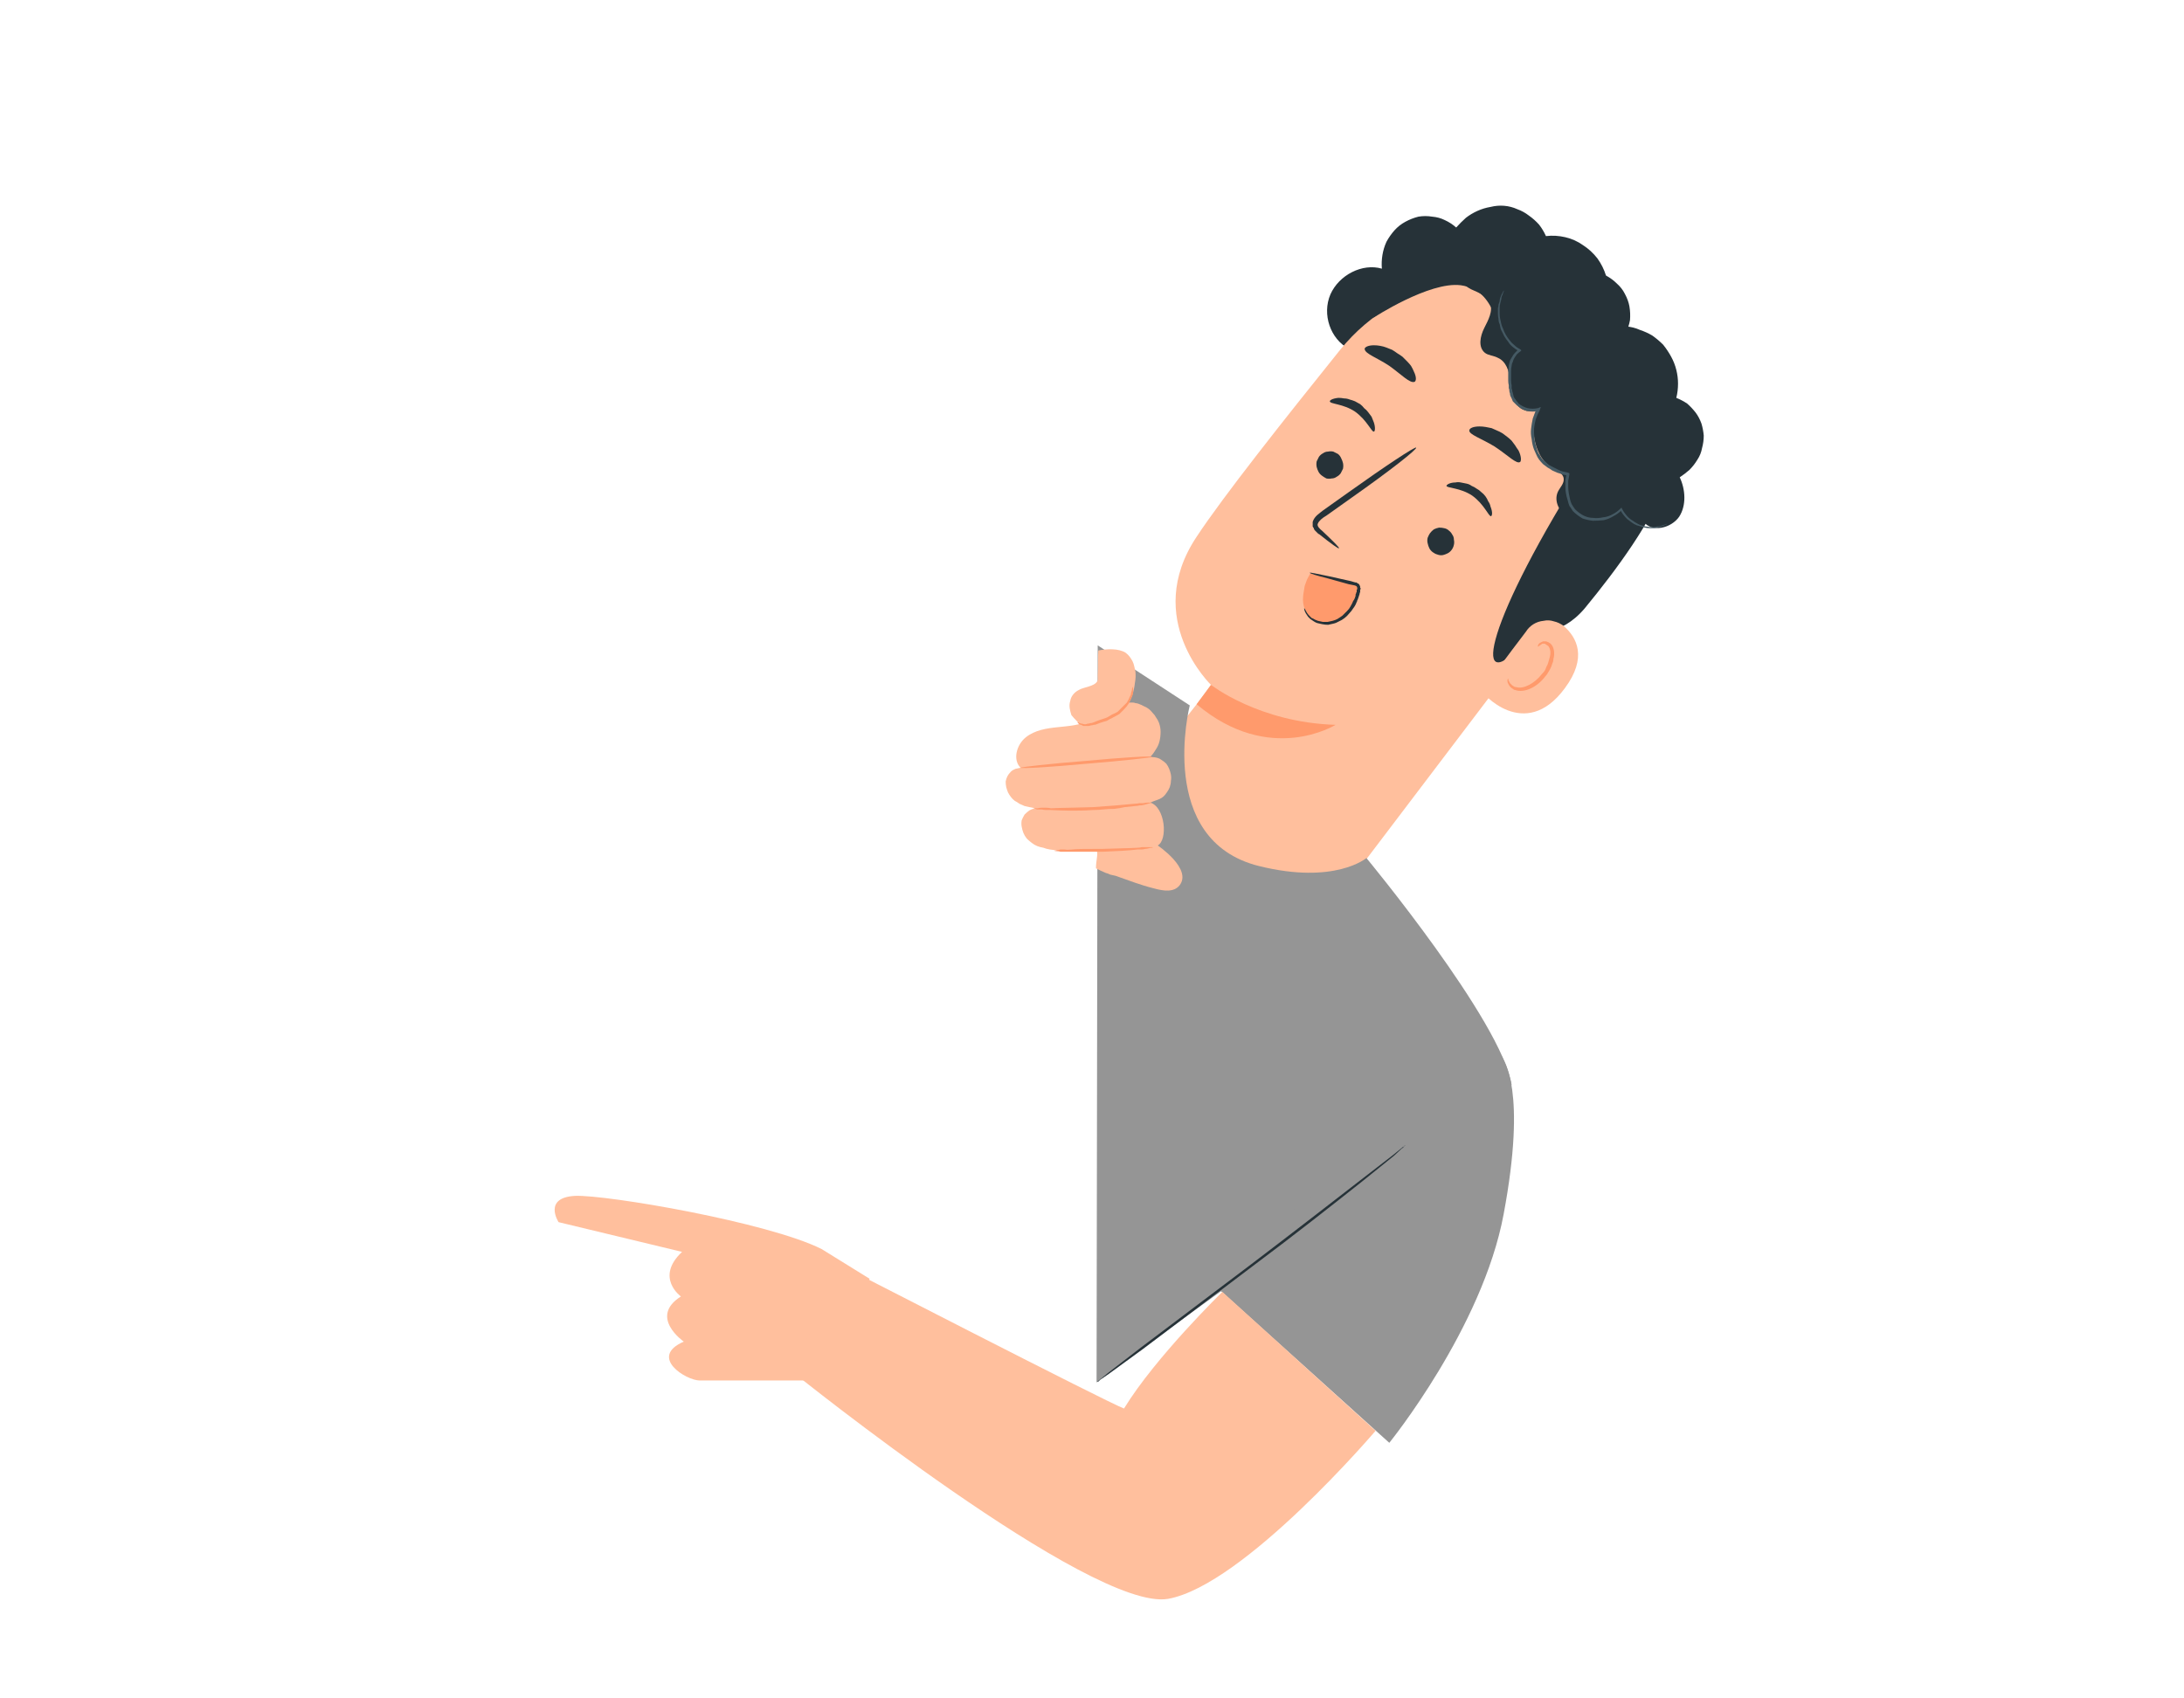 <svg version="1.2" xmlns="http://www.w3.org/2000/svg" viewBox="0 0 382 297" width="382" height="297">
	<title>Looking pose-svg</title>
	<style>
		.s0 { fill: #263238 } 
		.s1 { fill: #ffbf9d } 
		.s2 { fill: #ff9a6c } 
		.s3 { fill: #455a64 } 
		.s4 { fill: #959595 } 
	</style>
	<g id="Folder 1">
		<path id="Layer" class="s0" d="m235.9 61c-3.2-1.7-4.7-6-3.2-9.5 1.5-3.4 5.6-5.5 9-4.5q-0.1-1.2 0.1-2.4 0.2-1.2 0.7-2.3 0.6-1.1 1.4-2 0.8-0.9 1.9-1.5 1.1-0.6 2.3-0.9 1.2-0.2 2.4 0 1.2 0.1 2.2 0.6 1.1 0.5 2 1.3 0.8-0.9 1.7-1.7 0.9-0.7 2-1.2 1.1-0.5 2.3-0.7 1.2-0.3 2.4-0.2 1.2 0.1 2.3 0.6 1.1 0.4 2 1.1 1 0.7 1.8 1.6 0.7 0.9 1.2 2 1.7-0.2 3.4 0.2 1.7 0.4 3.1 1.4 1.4 0.9 2.5 2.3 1 1.4 1.5 3 1.1 0.6 1.9 1.4 0.9 0.8 1.4 1.8 0.6 1.1 0.8 2.2 0.2 1.2 0.1 2.4-0.2 1.1-0.7 2.2-0.6 1.1-1.4 2-0.8 0.8-1.8 1.4-1.1 0.6-2.3 0.9"/>
		<path id="Layer" class="s1" d="m278 55.3l-1.4-0.9c-13.3-9.2-31.7-6.2-42.2 6.8-9.8 12.2-20.5 25.7-25.1 32.7-9.6 14.4 2.6 26 2.6 26l-12.9 16.4 2.3 13.2 31.7 8.7 45.6-60.1c11.4-14 13-32-0.6-42.8z"/>
		<path id="Layer" class="s2" d="m211.8 119.8c0 0 8.4 6.6 21.8 7 0 0-11.5 7.2-24.3-3.6z"/>
		<path id="Layer" class="s0" d="m230.7 79.9q-0.2 0.4-0.4 0.8-0.1 0.5 0 1 0.1 0.4 0.3 0.8 0.2 0.4 0.6 0.7 0.4 0.3 0.8 0.5 0.5 0.1 0.9 0 0.5 0 0.9-0.3 0.4-0.2 0.7-0.6 0.2-0.4 0.4-0.8 0.1-0.5 0-1-0.1-0.4-0.3-0.8-0.2-0.5-0.6-0.8-0.4-0.2-0.8-0.4-0.5-0.1-0.9 0-0.5 0-0.9 0.3-0.4 0.2-0.7 0.6z"/>
		<path id="Layer" class="s0" d="m232.6 70.2c0 0.5 2.3 0.4 4.4 1.8 2.1 1.5 2.9 3.6 3.3 3.5 0.2 0 0.3-0.7 0-1.6q-0.2-0.5-0.4-1-0.3-0.4-0.6-0.8-0.3-0.4-0.7-0.7-0.3-0.4-0.7-0.7-0.5-0.3-0.9-0.5-0.5-0.2-0.9-0.3-0.5-0.2-1-0.2-0.5-0.1-1-0.1c-1 0.1-1.5 0.4-1.5 0.6z"/>
		<path id="Layer" class="s0" d="m250.1 93.3q-0.2 0.3-0.4 0.8-0.1 0.5 0 0.9 0.1 0.5 0.3 0.9 0.2 0.4 0.6 0.7 0.4 0.3 0.8 0.4 0.5 0.2 1 0.1 0.4-0.1 0.8-0.3 0.4-0.2 0.7-0.6 0.3-0.4 0.4-0.9 0.1-0.4 0-0.9 0-0.5-0.3-0.9-0.2-0.4-0.6-0.7-0.3-0.3-0.8-0.4-0.4-0.1-0.9-0.1-0.5 0.1-0.9 0.3-0.4 0.3-0.7 0.7z"/>
		<path id="Layer" class="s0" d="m253 85c0.1 0.4 2.4 0.3 4.5 1.7 2.1 1.5 2.9 3.7 3.3 3.6 0.2-0.1 0.3-0.7-0.1-1.7q-0.1-0.5-0.4-0.9-0.2-0.5-0.5-0.9-0.3-0.4-0.7-0.7-0.4-0.4-0.8-0.6-0.4-0.3-0.9-0.5-0.4-0.3-0.9-0.4-0.5-0.1-1-0.2-0.5-0.1-0.9 0c-1 0-1.6 0.4-1.6 0.6z"/>
		<path id="Layer" class="s0" d="m234.2 95.9c0.1-0.1-1-1.2-2.9-3-0.5-0.4-1-0.9-0.8-1.3 0.2-0.5 0.8-1 1.5-1.4q2.1-1.5 4.5-3.2c6.4-4.5 11.4-8.4 11.2-8.7-0.2-0.2-5.5 3.3-11.8 7.8l-4.5 3.2c-0.6 0.5-1.5 1-1.8 2q0 0.2 0 0.4 0 0.2 0 0.4 0.1 0.2 0.2 0.3 0 0.2 0.2 0.4 0.1 0.1 0.2 0.2 0.1 0.1 0.2 0.2 0.1 0.1 0.2 0.2 0.1 0 0.2 0.1c2 1.6 3.4 2.6 3.4 2.4z"/>
		<path id="Layer" class="s0" d="m257 75.3c-0.1 0.7 2.1 1.4 4.4 2.8 2.3 1.5 3.9 3.2 4.5 2.7 0.2-0.2 0.2-1-0.3-2q-0.3-0.4-0.6-0.9-0.3-0.4-0.6-0.8-0.4-0.4-0.8-0.7-0.4-0.3-0.8-0.6-0.5-0.3-1-0.5-0.4-0.2-0.9-0.4-0.5-0.1-1-0.2-0.6-0.1-1.1-0.1c-1.1 0-1.8 0.3-1.8 0.7z"/>
		<path id="Layer" class="s0" d="m238.7 61.1c0.1 0.8 2.2 1.5 4.3 2.9 2.1 1.5 3.6 3.1 4.4 2.8 0.3-0.1 0.4-0.8-0.1-1.8q-0.2-0.5-0.5-1-0.3-0.4-0.7-0.8-0.4-0.4-0.8-0.8-0.4-0.3-0.9-0.6-0.4-0.3-0.9-0.6-0.5-0.2-1-0.4-0.5-0.2-1.1-0.3-0.5-0.1-1.1-0.1c-1.1 0-1.7 0.4-1.6 0.7z"/>
		<path id="Layer" class="s0" d="m240.2 55.6c0 0 9.8-6.4 15.3-5.7 6.8 1 5 8.2 10.7 10.1 5.8 1.9 12.2 2.8 14.5 10 2.4 7.9-2.1 9.1-6.1 15.7-16.2 26.6-16.7 36.9-7.1 25.7 1-1.2 5.3 0.2 9.7-5 5.6-6.8 11.9-15.4 13.9-21.7 1.6-5.2 1.3-9.9-0.7-16.1-3.1-9.9-12.3-16.4-19.1-20-6.7-3.7-24-4.6-31.1 7z"/>
		<path id="Layer" class="s1" d="m266.9 110.5q0.5-0.8 1.3-1.3 0.8-0.5 1.8-0.6 0.9-0.2 1.8 0.1 0.9 0.2 1.7 0.8c2.3 2 4.2 5.5 0.2 10.9-7 9.5-14.7 0.7-14.5 0.4 0.1-0.1 4.7-6.4 7.7-10.3z"/>
		<path id="Layer" class="s2" d="m263.8 118.7c0 0 0 0.3 0.2 0.6q0.1 0.2 0.2 0.3 0.2 0.2 0.3 0.3 0.2 0.1 0.3 0.2 0.2 0.1 0.4 0.1c1.2 0.4 3.2-0.6 4.5-2.3q0.3-0.3 0.5-0.6 0.2-0.4 0.3-0.7 0.2-0.3 0.3-0.7 0.1-0.4 0.2-0.7c0.3-0.9 0.2-1.7-0.2-2.2q-0.2-0.1-0.3-0.2-0.2-0.1-0.3-0.2-0.2 0-0.4 0-0.2 0.1-0.3 0.2c-0.3 0.1-0.4 0.4-0.5 0.3 0 0-0.1-0.3 0.3-0.6q0.1-0.1 0.2-0.1 0.1-0.1 0.2-0.1 0.1-0.1 0.2-0.1 0.1 0 0.2 0 0.1 0 0.3 0 0.1 0 0.3 0.1 0.1 0 0.2 0.1 0.2 0.1 0.3 0.2c0.6 0.5 0.8 1.7 0.5 2.7q0 0.4-0.2 0.8-0.1 0.4-0.3 0.8-0.2 0.4-0.4 0.7-0.2 0.4-0.5 0.7c-1.4 1.9-3.7 3-5.3 2.4q-0.2 0-0.4-0.2-0.2-0.1-0.4-0.3-0.2-0.2-0.3-0.4-0.1-0.2-0.2-0.4c-0.1-0.4 0-0.7 0.1-0.7z"/>
		<path id="Layer" class="s0" d="m279.6 91.4c-1.8 0.1-3.7 0.1-5.2-0.8-1.6-0.9-2.7-2.9-1.9-4.6 0.4-0.8 1.1-1.4 1-2.3-0.1-0.9-1.2-1.4-2-1.9-3-1.5-4-6.8-2.8-10.1q-0.5 0.2-1.1 0.2-0.6 0-1.1-0.2-0.5-0.2-0.9-0.6-0.4-0.4-0.7-1-0.1-0.4-0.3-0.8-0.1-0.5-0.2-1-0.1-0.4-0.2-0.9-0.1-0.4-0.1-0.9c-0.1-1.6-0.7-3.3-2.1-3.9-0.7-0.4-1.7-0.4-2.3-0.9-1.2-1-0.8-2.9-0.1-4.3 0.7-1.4 1.6-3 1-4.4-0.5-1.3-2-1.8-3.3-2.4-1.2-0.6-2.5-1.9-2-3.3q0.1-0.2 0.3-0.5 0.1-0.2 0.4-0.4 0.2-0.2 0.4-0.3 0.3-0.2 0.5-0.3 1.2-0.5 2.4-0.5 1.3-0.1 2.5 0.2 1.2 0.4 2.2 1.1 1 0.8 1.7 1.8 1.2-1 2.6-1.5 1.4-0.6 2.9-0.8 1.4-0.1 2.9 0.1 1.5 0.3 2.8 1 1.3 0.7 2.4 1.8 1 1.1 1.7 2.4 0.6 1.4 0.9 2.8 0.3 1.5 0.1 3 1.2-0.2 2.4-0.1 1.3 0.1 2.4 0.6 1.2 0.4 2.2 1 1 0.7 1.9 1.6 0.8 1 1.4 2.1 0.6 1.1 0.9 2.3 0.3 1.2 0.3 2.4 0 1.3-0.3 2.5 1 0.4 1.9 1 0.8 0.7 1.5 1.6 0.6 0.8 1 1.9 0.3 1 0.4 2.1 0 1.1-0.3 2.2-0.2 1.1-0.8 2-0.6 1-1.4 1.8-0.8 0.7-1.7 1.3c1 2.1 1.2 4.9-0.1 6.9-1.4 2-4.7 2.8-6.2 0.9q-0.1 0.8-0.5 1.5-0.4 0.7-1 1.2-0.6 0.5-1.4 0.7-0.7 0.3-1.5 0.3-0.8-0.1-1.5-0.4-0.7-0.4-1.2-1-0.5-0.6-0.8-1.3-0.3-0.7-0.3-1.5"/>
		<path id="Layer" class="s3" d="m263.1 50.8q0 0-0.2 0.2-0.1 0.2-0.3 0.6-0.1 0.2-0.2 0.5-0.1 0.3-0.1 0.6-0.1 0.3-0.2 0.6 0 0.3-0.1 0.6 0 0.5 0 1 0 0.4 0.1 0.9 0 0.5 0.2 0.9 0.1 0.5 0.2 0.9 0.3 0.6 0.6 1.2 0.3 0.5 0.7 1 0.3 0.5 0.8 0.9 0.5 0.4 1 0.7v-0.3q-0.3 0.3-0.6 0.6-0.3 0.3-0.5 0.7-0.2 0.3-0.4 0.7-0.1 0.4-0.2 0.8 0 0.5-0.1 0.9 0 0.4 0 0.9 0 0.4 0 0.9 0 0.4 0.1 0.8 0 0.3 0 0.5 0.1 0.2 0.1 0.5 0 0.2 0.1 0.4 0 0.3 0.1 0.5 0.1 0.2 0.2 0.4 0.1 0.3 0.2 0.5 0.2 0.2 0.3 0.3 0.2 0.2 0.4 0.4 0.4 0.3 0.8 0.6 0.5 0.2 0.9 0.4 0.5 0.1 1.1 0.1 0.5 0 1-0.2l-0.3-0.3q-0.4 0.8-0.7 1.7-0.2 0.9-0.3 1.8-0.1 0.9 0.1 1.8 0.1 1 0.4 1.8 0.2 0.5 0.4 0.9 0.2 0.5 0.5 0.9 0.3 0.4 0.7 0.8 0.4 0.3 0.8 0.6 0.4 0.2 0.8 0.5 0.4 0.2 0.9 0.4 0.4 0.1 0.9 0.3 0.4 0.1 0.9 0.2l-0.2-0.3q-0.1 0.6-0.2 1.1 0 0.6 0 1.2 0 0.6 0.1 1.1 0.1 0.6 0.3 1.2 0.1 0.5 0.3 1 0.3 0.4 0.6 0.9 0.4 0.4 0.8 0.7 0.4 0.3 0.9 0.6 0.9 0.3 1.8 0.4 0.9 0 1.9-0.1 0.9-0.2 1.7-0.7 0.8-0.4 1.5-1.1h-0.3q0.2 0.4 0.5 0.8 0.3 0.4 0.7 0.8 0.4 0.3 0.8 0.6 0.4 0.3 0.9 0.5 0.3 0.1 0.7 0.2 0.3 0.1 0.7 0.2 0.4 0.1 0.8 0.1 0.4 0 0.7 0 0.3 0 0.5-0.1 0.2 0 0.5-0.1 0.2 0 0.4-0.1 0.3-0.1 0.5-0.2 0.1 0 0.1-0.1 0.1 0 0.2 0 0.1-0.1 0.1-0.1 0.1-0.1 0.2-0.1-0.3 0.1-0.6 0.2-0.3 0.1-0.6 0.2-0.3 0.1-0.6 0.1-0.4 0.1-0.7 0.1-0.3 0-0.7 0-0.4-0.1-0.7-0.1-0.4-0.1-0.7-0.2-0.4-0.1-0.7-0.3-0.4-0.2-0.8-0.5-0.4-0.2-0.8-0.6-0.3-0.3-0.6-0.7-0.3-0.4-0.5-0.8l-0.1-0.2-0.2 0.2q-0.6 0.6-1.4 1-0.7 0.4-1.6 0.5-0.9 0.2-1.7 0.1-0.9 0-1.7-0.4-0.4-0.2-0.8-0.5-0.4-0.3-0.7-0.6-0.3-0.4-0.6-0.9-0.2-0.4-0.3-0.9-0.1-0.5-0.2-1-0.1-0.6-0.1-1.1 0-0.6 0-1.1 0.1-0.5 0.2-1.1v-0.2l-0.2-0.1q-0.4-0.1-0.9-0.2-0.4-0.1-0.8-0.3-0.4-0.2-0.8-0.4-0.4-0.2-0.8-0.4-0.4-0.3-0.7-0.6-0.4-0.3-0.7-0.7-0.2-0.4-0.5-0.8-0.2-0.4-0.3-0.8-0.3-0.9-0.4-1.7-0.1-0.9-0.1-1.7 0.1-0.9 0.3-1.7 0.3-0.9 0.7-1.6l0.2-0.6-0.5 0.2q-0.5 0.1-0.9 0.1-0.5 0-0.9-0.1-0.4-0.1-0.8-0.3-0.4-0.2-0.8-0.5-0.1-0.2-0.3-0.4-0.1-0.1-0.2-0.3-0.2-0.2-0.3-0.4-0.1-0.2-0.1-0.4-0.1-0.2-0.1-0.4-0.1-0.2-0.1-0.4-0.1-0.2-0.1-0.4 0-0.3 0-0.5-0.1-0.4-0.1-0.8 0-0.5 0-0.9 0-0.4 0-0.8 0-0.4 0.1-0.9 0-0.3 0.2-0.7 0.1-0.4 0.3-0.7 0.2-0.3 0.4-0.6 0.3-0.3 0.6-0.5l0.2-0.2-0.2-0.2q-0.6-0.3-1-0.7-0.5-0.4-0.8-0.8-0.4-0.5-0.7-1-0.3-0.5-0.5-1.1-0.2-0.4-0.3-0.8-0.1-0.5-0.2-0.9-0.1-0.5-0.1-0.9 0-0.5 0-1 0-0.4 0.1-0.8 0.1-0.4 0.2-0.8 0-0.4 0.2-0.7 0.1-0.4 0.3-0.8z"/>
		<path id="Layer" class="s2" d="m236.9 102.3q0.3 0 0.5 0.2 0.2 0.1 0.3 0.3 0.1 0.3 0 0.5 0 0.2-0.2 0.4c-0.8 1.5-1.5 3-2.7 4.1-1.2 1-3 1.6-4.5 1-1.5-0.6-2.4-2.3-2.4-3.9q0-0.6 0.1-1.2 0.1-0.6 0.2-1.2 0.2-0.6 0.4-1.1 0.3-0.6 0.6-1.1c1.8 0.5 5.9 1.5 7.7 2z"/>
		<path id="Layer" class="s0" d="m228.1 106.4c0 0 0 0.4 0.3 0.9q0.2 0.3 0.4 0.6 0.2 0.2 0.4 0.4 0.3 0.2 0.6 0.4 0.3 0.2 0.6 0.3 0.4 0.1 0.9 0.2 0.5 0.1 1 0.1 0.5-0.1 0.9-0.2 0.5-0.1 1-0.4 0.5-0.2 1-0.6 0.4-0.3 0.8-0.8 0.4-0.4 0.7-0.9 0.4-0.5 0.6-1.1 0.1-0.1 0.1-0.3 0.1-0.1 0.1-0.2 0.1-0.2 0.1-0.3 0.1-0.2 0.1-0.3 0.1-0.2 0.1-0.3 0-0.2 0.1-0.3 0-0.2 0-0.3 0-0.2 0.1-0.3 0-0.1-0.1-0.2 0-0.1 0-0.2 0-0.1-0.1-0.2 0-0.1-0.1-0.2 0 0-0.1-0.1-0.1 0-0.2-0.1-0.1 0-0.1-0.1-0.1 0-0.2 0l-1.1-0.3-3.6-0.8c-2-0.4-3.3-0.7-3.3-0.6-0.1 0.1 1.2 0.5 3.2 1l3.6 1 1 0.2c0.4 0.1 0.5 0.2 0.5 0.6q0 0.1-0.1 0.2 0 0.2 0 0.3 0 0.1-0.1 0.2 0 0.2-0.1 0.3 0 0.1 0 0.3-0.1 0.1-0.1 0.3-0.1 0.1-0.1 0.2-0.1 0.2-0.2 0.3-0.2 0.5-0.5 1-0.2 0.4-0.6 0.8-0.4 0.4-0.8 0.8-0.4 0.3-0.9 0.6-0.4 0.2-0.8 0.3-0.4 0.1-0.9 0.2-0.4 0-0.8 0-0.5-0.1-0.9-0.2-0.3-0.1-0.5-0.2-0.3-0.2-0.6-0.3-0.2-0.2-0.4-0.4-0.2-0.2-0.4-0.5c-0.3-0.5-0.4-0.8-0.5-0.8z"/>
	</g>
	<g id="freepik--standard-option--inject-33">
		<path id="Layer" class="s4" d="m192 112.9l16.1 10.5c0 0-6 23.6 12.1 28.1 13.3 3.3 18.8-1.4 18.8-1.4 0 0 23.6 28.5 25.4 39.7 0 0-45.9 32.1-72.6 52z"/>
		<path id="Layer" class="s4" d="m262.7 184.8c0.3 0.8 4.4 5.7 0.3 27.6-3.7 19.9-20 40-20 40l-32.4-29.2z"/>
		<path id="Layer" class="s0" d="m245.8 200.4q-0.1 0.1-0.2 0.1 0 0.1-0.1 0.1 0 0.1-0.1 0.2-0.1 0-0.2 0.1l-1.4 1.3c-1.4 1.1-3.3 2.7-5.7 4.6-4.8 3.8-11.5 9.1-19 14.7-7.5 5.7-14.3 10.8-19.2 14.5l-5.9 4.3-1.6 1.1q-0.1 0.1-0.2 0.2 0 0-0.1 0.1-0.1 0-0.2 0 0 0.1-0.1 0.1 0 0 0.1-0.1 0.1-0.1 0.1-0.1 0.1-0.1 0.2-0.1 0-0.1 0.1-0.1l1.6-1.3 5.7-4.4 19.2-14.5c7.5-5.7 14.2-10.9 19.1-14.7l5.7-4.4 1.6-1.3q0 0 0.1-0.1 0.1 0 0.2-0.1 0-0.1 0.1-0.1 0.1-0.1 0.1-0.1z"/>
		<path id="Layer" class="s1" d="m97.7 213.8c0 0-2.8-4.3 2.9-4.6 5.6-0.2 33.7 4.6 43.1 9.3l8.4 5.2-9 17.8h-20.7c-2.4 0-9-4.1-2.8-6.8 0 0-6.2-4.3-0.5-7.9 0 0-4.6-3.3 0.2-7.8z"/>
		<path id="Layer" class="s1" d="m146 220.8c0 0 48.2 24.8 50.6 25.6 5.5-9 17.2-20.4 17.2-20.4l26.8 24.3c0 0-23 27-36.3 29.4-13.4 2.3-65.3-39.4-65.3-39.4z"/>
		<path id="Layer" class="s1" d="m195.8 124l-0.6 0.3q-0.3 0.2-0.6 0.3-0.4 0.2-0.7 0.3-0.3 0.1-0.7 0.2-0.3 0.1-0.7 0.1-0.1 0.1-0.3 0.1-0.2 0-0.3 0-0.2 0.1-0.3 0.1-0.2 0-0.4 0.1-0.1 0-0.2 0.1-0.1 0-0.1 0.1-0.1 0.1-0.2 0.1-0.1 0.1-0.2 0.2c-1.6 0.9-3.6 1-5.4 1.2-2 0.2-4.1 0.5-5.7 1.8-1.6 1.3-2.3 3.9-0.9 5.3q-0.5 0.1-0.9 0.2-0.5 0.2-0.8 0.5-0.4 0.4-0.6 0.8-0.2 0.4-0.3 0.9 0 0.5 0.1 1 0.1 0.4 0.3 0.9 0.2 0.4 0.5 0.8 0.3 0.4 0.7 0.7 0.4 0.2 0.8 0.5 0.4 0.2 0.9 0.4 0.4 0.1 0.9 0.2 0.5 0.1 1 0.2-0.6 0.1-1.1 0.4-0.4 0.3-0.8 0.7-0.3 0.5-0.5 1-0.1 0.6 0 1.1 0.1 0.6 0.3 1.1 0.2 0.5 0.6 1 0.4 0.4 0.8 0.7 0.5 0.4 1 0.6 0.5 0.2 1.1 0.3 0.5 0.2 1.1 0.3 0.6 0.1 1.1 0.1 0.6 0 1.2 0 0.7-0.1 1.4-0.1 0.8 0 1.5 0 0.7 0.1 1.5 0.1 0.7 0 1.4 0.1c0.5 0 0 1.9 0 2.8 0 1.2 0 0.3 0 0.3q0.4 0.2 0.8 0.4 0.4 0.2 0.9 0.4 0.4 0.1 0.8 0.3 0.5 0.1 0.9 0.2c2.6 0.9 4.3 1.6 6.7 2.2 1.8 0.5 3.5 0.7 4.5-0.5 2.3-2.9-3.8-7-3.8-7 1.8-1 1.3-6.7-1.3-7.5 1.3-0.6 2.1-0.5 2.9-1.8q0.3-0.4 0.5-0.9 0.2-0.6 0.2-1.1 0.1-0.5 0-1.1-0.1-0.5-0.3-1-0.2-0.5-0.5-0.9-0.4-0.4-0.9-0.7-0.4-0.3-1-0.4-0.5-0.1-1 0 0.6-0.6 1-1.3 0.5-0.7 0.7-1.5 0.2-0.8 0.2-1.7 0-0.8-0.3-1.6-0.2-0.5-0.5-0.9-0.2-0.4-0.6-0.8-0.3-0.4-0.7-0.7-0.4-0.3-0.9-0.5-0.2-0.1-0.4-0.2-0.3-0.1-0.5-0.2-0.3-0.1-0.5-0.1-0.2-0.1-0.5-0.1-0.1 0-0.2 0-0.1 0-0.2 0-0.1 0-0.2 0-0.1 0-0.2 0-0.1 0.1-0.1 0.1-0.1 0-0.1 0 0 0-0.1 0.1c-0.4 0.2-0.8 0.6-1.3 0.9z"/>
		<path id="Layer" class="s1" d="m198.6 117.5q-0.1-0.5-0.2-0.9-0.1-0.5-0.3-0.9-0.2-0.4-0.5-0.8-0.3-0.4-0.7-0.7c-1.2-0.8-3.4-0.7-4.8-0.4-0.1 1.8 0 2.7-0.1 4.4 0 0.4 0.1 0.7-0.1 1-0.5 0.9-2.4 1-3.2 1.5q-0.6 0.3-1 0.8-0.4 0.5-0.5 1.1-0.2 0.6-0.1 1.3 0.1 0.6 0.3 1.2 0.4 0.5 0.9 1 0.4 0.4 1 0.7 0.6 0.3 1.2 0.4 0.6 0.1 1.3 0 0.6-0.1 1.2-0.3 0.6-0.2 1.2-0.5 0.5-0.3 1-0.7 0.5-0.4 0.9-0.9 0.7-0.7 1.2-1.6 0.5-0.8 0.8-1.8 0.3-0.9 0.4-1.9 0.2-1 0.1-2z"/>
		<path id="Layer" class="s2" d="m201.6 132.4c0 0.1-5.2 0.7-11.5 1.2-6.4 0.6-11.6 0.9-11.6 0.7 0-0.1 5.1-0.7 11.5-1.2 6.4-0.6 11.5-0.9 11.6-0.7z"/>
		<path id="Layer" class="s2" d="m201.6 140.4q-0.4 0.1-0.8 0.2-0.4 0.1-0.7 0.2-0.4 0.1-0.8 0.1-0.4 0.1-0.7 0.1-1 0.1-1.9 0.2-0.9 0.2-1.8 0.3-1 0-1.9 0.1-0.9 0.1-1.8 0.1c-2.9 0.2-5.5 0.1-7.4 0q-0.4 0-0.8 0-0.4 0-0.8-0.1-0.4 0-0.8 0-0.3-0.1-0.7-0.2 0.4 0 0.8 0 0.3-0.1 0.7-0.1 0.4 0 0.8 0 0.4 0 0.8 0.1c1.8-0.1 4.5-0.1 7.3-0.2 2.9-0.2 5.5-0.4 7.4-0.6q0.4 0 0.8-0.1 0.3 0 0.7 0 0.4-0.1 0.8-0.1 0.4 0 0.8 0z"/>
		<path id="Layer" class="s2" d="m201.6 148.3q-0.4 0-0.7 0.1-0.3 0.1-0.6 0.1-0.3 0.1-0.6 0.1-0.3 0-0.7 0c-1.5 0.2-3.7 0.3-6.1 0.4-2.4 0-4.5 0-6.1 0q-0.3 0-0.6 0-0.3 0-0.7 0-0.3-0.1-0.6-0.1-0.3 0-0.6-0.1 0.3 0 0.6-0.1 0.3 0 0.6-0.1 0.4 0 0.7 0 0.3 0 0.6 0c1.6-0.1 3.7-0.1 6.1-0.1 2.4-0.1 4.6-0.1 6.1-0.2q0.3 0 0.7-0.1 0.3 0 0.6 0 0.3 0 0.6 0 0.3 0 0.7 0z"/>
		<path id="Layer" class="s2" d="m198.1 120.1q0.1 0.2 0.1 0.5 0 0.2 0 0.5 0 0.2-0.1 0.5-0.1 0.2-0.2 0.5-0.2 0.5-0.5 1-0.3 0.5-0.8 1-0.4 0.4-0.8 0.8-0.5 0.3-1.1 0.6-0.3 0.2-0.6 0.3-0.2 0.1-0.5 0.3-0.3 0.1-0.7 0.2-0.3 0.1-0.6 0.2-0.2 0.1-0.5 0.2-0.2 0.1-0.5 0.1-0.3 0.1-0.5 0.1-0.3 0.1-0.5 0.1-0.2 0-0.4 0-0.2 0-0.4 0-0.2-0.1-0.4-0.2-0.1 0-0.3-0.1c-0.3-0.2-0.4-0.4-0.3-0.4q0.2 0.1 0.4 0.2 0.2 0.1 0.4 0.1 0.2 0.1 0.5 0.1 0.2 0 0.4-0.1 0.3 0 0.5-0.1 0.3 0 0.5-0.1 0.3-0.1 0.5-0.2 0.3-0.1 0.5-0.2 0.3-0.1 0.6-0.2 0.3-0.1 0.6-0.2 0.3-0.1 0.6-0.3 0.2-0.1 0.5-0.3 0.5-0.2 1-0.5 0.4-0.4 0.8-0.8 0.4-0.4 0.8-0.8 0.3-0.5 0.5-1 0.1-0.2 0.2-0.4 0-0.3 0.1-0.5 0.1-0.2 0.1-0.5 0.1-0.2 0.1-0.4z"/>
	</g>
</svg>